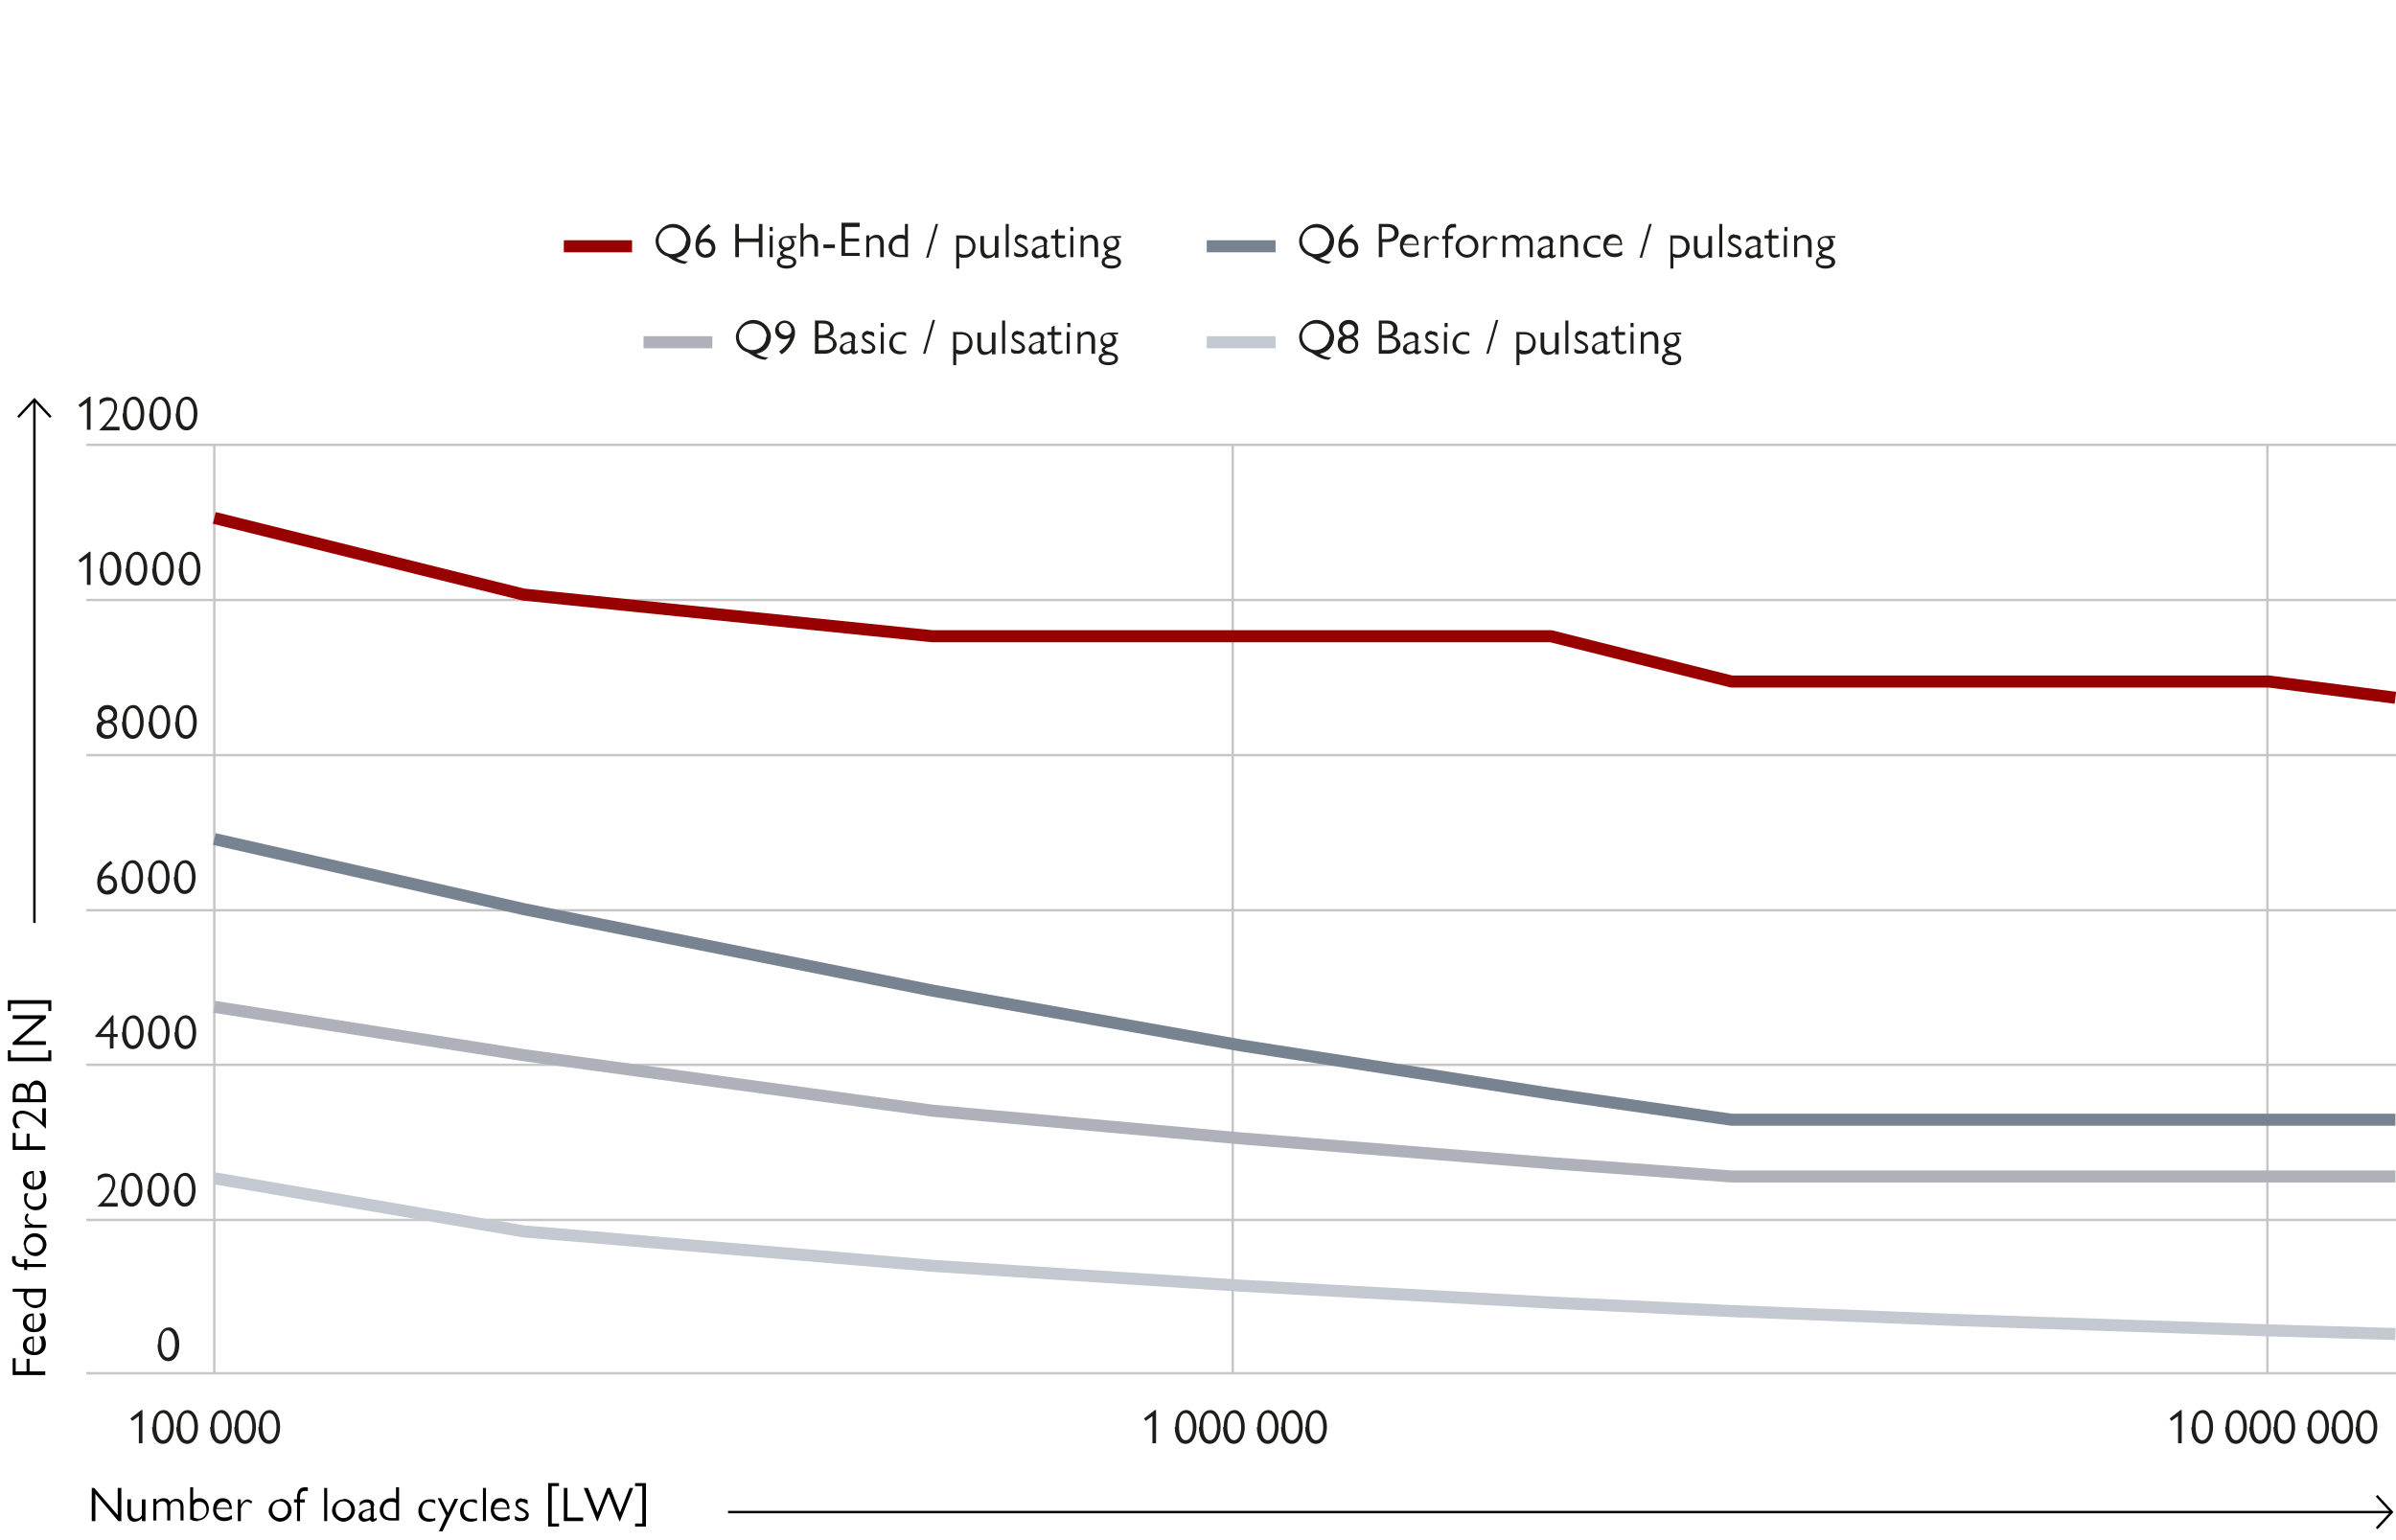 <?xml version="1.0" encoding="UTF-8"?>
<svg xmlns="http://www.w3.org/2000/svg" version="1.1" viewBox="0 0 396.9 255.1">
  <!-- Generator: Adobe Illustrator 29.6.0, SVG Export Plug-In . SVG Version: 2.1.1 Build 207)  -->
  <defs>
    <style>
      .st0, .st1, .st2, .st3, .st4, .st5, .st6, .st7 {
        stroke-width: 2px;
      }

      .st0, .st1, .st7 {
        fill: #900;
      }

      .st0, .st6 {
        stroke: #aeb1ba;
      }

      .st1, .st3 {
        stroke: #900;
      }

      .st8 {
        stroke: #c6c6c6;
      }

      .st8, .st2, .st3, .st4, .st9, .st5, .st10, .st6 {
        fill: none;
      }

      .st8, .st2, .st3, .st4, .st6 {
        stroke-linejoin: round;
      }

      .st8, .st9 {
        stroke-width: .4px;
      }

      .st2, .st5 {
        stroke: #c3c8d1;
      }

      .st4, .st7 {
        stroke: #788391;
      }

      .st11 {
        fill: #1d1d1b;
      }

      .st9, .st10 {
        stroke: #000;
      }

      .st10 {
        stroke-width: .4px;
      }
    </style>
  </defs>
  <g id="Linien">
    <path class="st8" d="M14.3,202.1h382.6M14.3,176.4h382.6M14.3,150.8h382.6M14.3,125.1h382.6M14.3,99.4h382.6M14.3,73.7h382.6"/>
    <line class="st8" x1="14.3" y1="227.5" x2="396.9" y2="227.5"/>
    <path class="st8" d="M204.2,73.7v153.9M375.6,73.7v153.9"/>
    <line class="st8" x1="35.5" y1="227.6" x2="35.5" y2="73.7"/>
  </g>
  <g id="Layout">
    <polyline class="st4" points="35.5 139 86.7 150.6 154.4 164.1 205.6 173.2 256.9 181.2 286.8 185.5 324.5 185.5 375.8 185.5 396.8 185.5"/>
    <polyline class="st6" points="35.5 166.8 86.7 174.8 154.4 184 205.6 188.6 256.9 192.7 286.8 194.9 324.5 194.9 375.8 194.9 396.8 194.9"/>
    <polyline class="st2" points="35.5 195.2 86.7 204 154.4 209.7 205.6 213 256.9 215.8 286.8 217.2 324.5 218.7 375.8 220.4 396.8 221"/>
    <path class="st11" d="M26.2,222.7c0-1.8.8-2.8,1.8-2.8s1.7,1.2,1.7,2.8-.7,2.8-1.8,2.8-1.8-1.1-1.8-2.8ZM29,222.7c0-1.4-.5-2.3-1.2-2.3s-1.1.8-1.1,2.2.4,2.3,1.1,2.3,1.2-.8,1.2-2.2Z"/>
    <g>
      <path class="st11" d="M19.1,196c0,1.2-1,2.3-1.9,3.3h2.3v.6h-3.4l.2-.2c.7-.7,2.3-2.3,2.3-3.6s-.6-1.1-1.1-1.1-.9.2-1.3.7v-.8c.4-.3.8-.5,1.3-.5,1,0,1.6.7,1.6,1.6Z"/>
      <path class="st11" d="M20.1,197.1c0-1.8.8-2.8,1.8-2.8s1.7,1.2,1.7,2.8-.7,2.8-1.8,2.8-1.8-1.1-1.8-2.8ZM23,197.1c0-1.4-.5-2.3-1.2-2.3s-1.1.8-1.1,2.2.4,2.3,1.1,2.3,1.2-.8,1.2-2.2Z"/>
      <path class="st11" d="M24.5,197.1c0-1.8.8-2.8,1.8-2.8s1.7,1.2,1.7,2.8-.7,2.8-1.8,2.8-1.8-1.1-1.8-2.8ZM27.4,197.1c0-1.4-.5-2.3-1.2-2.3s-1.1.8-1.1,2.2.4,2.3,1.1,2.3,1.2-.8,1.2-2.2Z"/>
      <path class="st11" d="M28.9,197.1c0-1.8.8-2.8,1.8-2.8s1.7,1.2,1.7,2.8-.7,2.8-1.8,2.8-1.8-1.1-1.8-2.8ZM31.8,197.1c0-1.4-.5-2.3-1.2-2.3s-1.1.8-1.1,2.2.4,2.3,1.1,2.3,1.2-.8,1.2-2.2Z"/>
    </g>
    <g>
      <path class="st11" d="M15.9,171.5l2.7-3.3h.2v3.1h.7v.5h-.7v1.9h-.6v-1.9h-2.4v-.3ZM18.3,171.3v-2l-1.6,2h1.6Z"/>
      <path class="st11" d="M20.3,171c0-1.8.8-2.8,1.8-2.8s1.7,1.2,1.7,2.8-.7,2.8-1.8,2.8-1.8-1.1-1.8-2.8ZM23.2,171c0-1.4-.5-2.3-1.2-2.3s-1.1.8-1.1,2.2.4,2.3,1.1,2.3,1.2-.8,1.2-2.2Z"/>
      <path class="st11" d="M24.6,171c0-1.8.8-2.8,1.8-2.8s1.7,1.2,1.7,2.8-.7,2.8-1.8,2.8-1.8-1.1-1.8-2.8ZM27.5,171c0-1.4-.5-2.3-1.2-2.3s-1.1.8-1.1,2.2.4,2.3,1.1,2.3,1.2-.8,1.2-2.2Z"/>
      <path class="st11" d="M29,171c0-1.8.8-2.8,1.8-2.8s1.7,1.2,1.7,2.8-.7,2.8-1.8,2.8-1.8-1.1-1.8-2.8ZM31.9,171c0-1.4-.5-2.3-1.2-2.3s-1.1.8-1.1,2.2.4,2.3,1.1,2.3,1.2-.8,1.2-2.2Z"/>
    </g>
    <g>
      <path class="st11" d="M18.7,143c-.9.6-1.6,1.4-1.8,2.3.3-.2.7-.3,1-.3.9,0,1.5.6,1.5,1.6s-.7,1.6-1.6,1.6-1.7-.6-1.7-2,.6-2.5,2.2-3.6l.4.5ZM17.8,147.5c.6,0,1-.4,1-1s-.4-1-1.1-1-1,.1-1,.8.6,1.3,1.1,1.3Z"/>
      <path class="st11" d="M20.2,145.3c0-1.8.8-2.8,1.8-2.8s1.7,1.2,1.7,2.8-.7,2.8-1.8,2.8-1.8-1.1-1.8-2.8ZM23.1,145.3c0-1.4-.5-2.3-1.2-2.3s-1.1.8-1.1,2.2.4,2.3,1.1,2.3,1.2-.8,1.2-2.2Z"/>
      <path class="st11" d="M24.6,145.3c0-1.8.8-2.8,1.8-2.8s1.7,1.2,1.7,2.8-.7,2.8-1.8,2.8-1.8-1.1-1.8-2.8ZM27.5,145.3c0-1.4-.5-2.3-1.2-2.3s-1.1.8-1.1,2.2.4,2.3,1.1,2.3,1.2-.8,1.2-2.2Z"/>
      <path class="st11" d="M28.9,145.3c0-1.8.8-2.8,1.8-2.8s1.7,1.2,1.7,2.8-.7,2.8-1.8,2.8-1.8-1.1-1.8-2.8ZM31.8,145.3c0-1.4-.5-2.3-1.2-2.3s-1.1.8-1.1,2.2.4,2.3,1.1,2.3,1.2-.8,1.2-2.2Z"/>
    </g>
    <g>
      <path class="st11" d="M16.2,118.3c0-.9.7-1.5,1.6-1.5s1.6.6,1.6,1.5-.2,1-.8,1.2c.5.3.8.7.8,1.3,0,.9-.7,1.6-1.7,1.6s-1.7-.7-1.7-1.6.3-1.1.9-1.3c-.6-.4-.7-.8-.7-1.2ZM17.8,121.8c.6,0,1.1-.4,1.1-1s-.4-1-1.1-1-1,.4-1,1,.4,1,1.1,1ZM17.8,119.3c.5,0,1-.4,1-.9s-.4-.9-1-.9-1,.4-1,.9.5,1,1,1Z"/>
      <path class="st11" d="M20.3,119.6c0-1.8.8-2.8,1.8-2.8s1.7,1.2,1.7,2.8-.7,2.8-1.8,2.8-1.8-1.1-1.8-2.8ZM23.2,119.6c0-1.4-.5-2.3-1.2-2.3s-1.1.8-1.1,2.2.4,2.3,1.1,2.3,1.2-.8,1.2-2.2Z"/>
      <path class="st11" d="M24.7,119.6c0-1.8.8-2.8,1.8-2.8s1.7,1.2,1.7,2.8-.7,2.8-1.8,2.8-1.8-1.1-1.8-2.8ZM27.6,119.6c0-1.4-.5-2.3-1.2-2.3s-1.1.8-1.1,2.2.4,2.3,1.1,2.3,1.2-.8,1.2-2.2Z"/>
      <path class="st11" d="M29.1,119.6c0-1.8.8-2.8,1.8-2.8s1.7,1.2,1.7,2.8-.7,2.8-1.8,2.8-1.8-1.1-1.8-2.8ZM32,119.6c0-1.4-.5-2.3-1.2-2.3s-1.1.8-1.1,2.2.4,2.3,1.1,2.3,1.2-.8,1.2-2.2Z"/>
    </g>
    <g>
      <path class="st11" d="M15,91.4v5.5h-.6v-4.5l-1.1.8-.3-.4,1.8-1.4h.2Z"/>
      <path class="st11" d="M16.6,94.2c0-1.8.8-2.8,1.8-2.8s1.7,1.2,1.7,2.8-.7,2.8-1.8,2.8-1.8-1.1-1.8-2.8ZM19.4,94.2c0-1.4-.5-2.3-1.2-2.3s-1.1.8-1.1,2.2.4,2.3,1.1,2.3,1.2-.8,1.2-2.2Z"/>
      <path class="st11" d="M20.9,94.2c0-1.8.8-2.8,1.8-2.8s1.7,1.2,1.7,2.8-.7,2.8-1.8,2.8-1.8-1.1-1.8-2.8ZM23.8,94.2c0-1.4-.5-2.3-1.2-2.3s-1.1.8-1.1,2.2.4,2.3,1.1,2.3,1.2-.8,1.2-2.2Z"/>
      <path class="st11" d="M25.3,94.2c0-1.8.8-2.8,1.8-2.8s1.7,1.2,1.7,2.8-.7,2.8-1.8,2.8-1.8-1.1-1.8-2.8ZM28.2,94.2c0-1.4-.5-2.3-1.2-2.3s-1.1.8-1.1,2.2.4,2.3,1.1,2.3,1.2-.8,1.2-2.2Z"/>
      <path class="st11" d="M29.7,94.2c0-1.8.8-2.8,1.8-2.8s1.7,1.2,1.7,2.8-.7,2.8-1.8,2.8-1.8-1.1-1.8-2.8ZM32.6,94.2c0-1.4-.5-2.3-1.2-2.3s-1.1.8-1.1,2.2.4,2.3,1.1,2.3,1.2-.8,1.2-2.2Z"/>
    </g>
    <g>
      <path class="st11" d="M15,65.7v5.5h-.6v-4.5l-1.1.8-.3-.4,1.8-1.4h.2Z"/>
      <path class="st11" d="M19.4,67.4c0,1.2-1,2.3-1.9,3.3h2.3v.6h-3.4l.2-.2c.7-.7,2.3-2.3,2.3-3.6s-.6-1.1-1.1-1.1-.9.2-1.3.7v-.8c.4-.3.8-.5,1.3-.5,1,0,1.6.7,1.6,1.6Z"/>
      <path class="st11" d="M20.4,68.5c0-1.8.8-2.8,1.8-2.8s1.7,1.2,1.7,2.8-.7,2.8-1.8,2.8-1.8-1.1-1.8-2.8ZM23.3,68.5c0-1.4-.5-2.3-1.2-2.3s-1.1.8-1.1,2.2.4,2.3,1.1,2.3,1.2-.8,1.2-2.2Z"/>
      <path class="st11" d="M24.8,68.5c0-1.8.8-2.8,1.8-2.8s1.7,1.2,1.7,2.8-.7,2.8-1.8,2.8-1.8-1.1-1.8-2.8ZM27.7,68.5c0-1.4-.5-2.3-1.2-2.3s-1.1.8-1.1,2.2.4,2.3,1.1,2.3,1.2-.8,1.2-2.2Z"/>
      <path class="st11" d="M29.2,68.5c0-1.8.8-2.8,1.8-2.8s1.7,1.2,1.7,2.8-.7,2.8-1.8,2.8-1.8-1.1-1.8-2.8ZM32.1,68.5c0-1.4-.5-2.3-1.2-2.3s-1.1.8-1.1,2.2.4,2.3,1.1,2.3,1.2-.8,1.2-2.2Z"/>
    </g>
    <g>
      <path class="st11" d="M23.6,233.6v5.5h-.6v-4.5l-1.1.8-.3-.4,1.8-1.4h.2Z"/>
      <path class="st11" d="M25.3,236.4c0-1.8.8-2.8,1.8-2.8s1.7,1.2,1.7,2.8-.7,2.8-1.8,2.8-1.8-1.1-1.8-2.8ZM28.2,236.4c0-1.4-.5-2.3-1.2-2.3s-1.1.8-1.1,2.2.4,2.3,1.1,2.3,1.2-.8,1.2-2.2Z"/>
      <path class="st11" d="M29.3,236.4c0-1.8.8-2.8,1.8-2.8s1.7,1.2,1.7,2.8-.7,2.8-1.8,2.8-1.8-1.1-1.8-2.8ZM32.2,236.4c0-1.4-.5-2.3-1.2-2.3s-1.1.8-1.1,2.2.4,2.3,1.1,2.3,1.2-.8,1.2-2.2Z"/>
      <path class="st11" d="M34.9,236.4c0-1.8.8-2.8,1.8-2.8s1.7,1.2,1.7,2.8-.7,2.8-1.8,2.8-1.8-1.1-1.8-2.8ZM37.8,236.4c0-1.4-.5-2.3-1.2-2.3s-1.1.8-1.1,2.2.4,2.3,1.1,2.3,1.2-.8,1.2-2.2Z"/>
      <path class="st11" d="M38.9,236.4c0-1.8.8-2.8,1.8-2.8s1.7,1.2,1.7,2.8-.7,2.8-1.8,2.8-1.8-1.1-1.8-2.8ZM41.8,236.4c0-1.4-.5-2.3-1.2-2.3s-1.1.8-1.1,2.2.4,2.3,1.1,2.3,1.2-.8,1.2-2.2Z"/>
      <path class="st11" d="M42.9,236.4c0-1.8.8-2.8,1.8-2.8s1.7,1.2,1.7,2.8-.7,2.8-1.8,2.8-1.8-1.1-1.8-2.8ZM45.8,236.4c0-1.4-.5-2.3-1.2-2.3s-1.1.8-1.1,2.2.4,2.3,1.1,2.3,1.2-.8,1.2-2.2Z"/>
    </g>
    <g>
      <path class="st11" d="M191.5,233.6v5.5h-.6v-4.5l-1.1.8-.3-.4,1.8-1.4h.2Z"/>
      <path class="st11" d="M194.7,236.4c0-1.8.8-2.8,1.8-2.8s1.7,1.2,1.7,2.8-.7,2.8-1.8,2.8-1.8-1.1-1.8-2.8ZM197.6,236.4c0-1.4-.5-2.3-1.2-2.3s-1.1.8-1.1,2.2.4,2.3,1.1,2.3,1.2-.8,1.2-2.2Z"/>
      <path class="st11" d="M198.7,236.4c0-1.8.8-2.8,1.8-2.8s1.7,1.2,1.7,2.8-.7,2.8-1.8,2.8-1.8-1.1-1.8-2.8ZM201.6,236.4c0-1.4-.5-2.3-1.2-2.3s-1.1.8-1.1,2.2.4,2.3,1.1,2.3,1.2-.8,1.2-2.2Z"/>
      <path class="st11" d="M202.7,236.4c0-1.8.8-2.8,1.8-2.8s1.7,1.2,1.7,2.8-.7,2.8-1.8,2.8-1.8-1.1-1.8-2.8ZM205.6,236.4c0-1.4-.5-2.3-1.2-2.3s-1.1.8-1.1,2.2.4,2.3,1.1,2.3,1.2-.8,1.2-2.2Z"/>
      <path class="st11" d="M208.3,236.4c0-1.8.8-2.8,1.8-2.8s1.7,1.2,1.7,2.8-.7,2.8-1.8,2.8-1.8-1.1-1.8-2.8ZM211.2,236.4c0-1.4-.5-2.3-1.2-2.3s-1.1.8-1.1,2.2.4,2.3,1.1,2.3,1.2-.8,1.2-2.2Z"/>
      <path class="st11" d="M212.3,236.4c0-1.8.8-2.8,1.8-2.8s1.7,1.2,1.7,2.8-.7,2.8-1.8,2.8-1.8-1.1-1.8-2.8ZM215.2,236.4c0-1.4-.5-2.3-1.2-2.3s-1.1.8-1.1,2.2.4,2.3,1.1,2.3,1.2-.8,1.2-2.2Z"/>
      <path class="st11" d="M216.3,236.4c0-1.8.8-2.8,1.8-2.8s1.7,1.2,1.7,2.8-.7,2.8-1.8,2.8-1.8-1.1-1.8-2.8ZM219.2,236.4c0-1.4-.5-2.3-1.2-2.3s-1.1.8-1.1,2.2.4,2.3,1.1,2.3,1.2-.8,1.2-2.2Z"/>
    </g>
    <g>
      <path class="st11" d="M361.4,233.6v5.5h-.6v-4.5l-1.1.8-.3-.4,1.8-1.4h.2Z"/>
      <path class="st11" d="M363.1,236.4c0-1.8.8-2.8,1.8-2.8s1.7,1.2,1.7,2.8-.7,2.8-1.8,2.8-1.8-1.1-1.8-2.8ZM366,236.4c0-1.4-.5-2.3-1.2-2.3s-1.1.8-1.1,2.2.4,2.3,1.1,2.3,1.2-.8,1.2-2.2Z"/>
      <path class="st11" d="M368.7,236.4c0-1.8.8-2.8,1.8-2.8s1.7,1.2,1.7,2.8-.7,2.8-1.8,2.8-1.8-1.1-1.8-2.8ZM371.6,236.4c0-1.4-.5-2.3-1.2-2.3s-1.1.8-1.1,2.2.4,2.3,1.1,2.3,1.2-.8,1.2-2.2Z"/>
      <path class="st11" d="M372.7,236.4c0-1.8.8-2.8,1.8-2.8s1.7,1.2,1.7,2.8-.7,2.8-1.8,2.8-1.8-1.1-1.8-2.8ZM375.6,236.4c0-1.4-.5-2.3-1.2-2.3s-1.1.8-1.1,2.2.4,2.3,1.1,2.3,1.2-.8,1.2-2.2Z"/>
      <path class="st11" d="M376.7,236.4c0-1.8.8-2.8,1.8-2.8s1.7,1.2,1.7,2.8-.7,2.8-1.8,2.8-1.8-1.1-1.8-2.8ZM379.6,236.4c0-1.4-.5-2.3-1.2-2.3s-1.1.8-1.1,2.2.4,2.3,1.1,2.3,1.2-.8,1.2-2.2Z"/>
      <path class="st11" d="M382.3,236.4c0-1.8.8-2.8,1.8-2.8s1.7,1.2,1.7,2.8-.7,2.8-1.8,2.8-1.8-1.1-1.8-2.8ZM385.2,236.4c0-1.4-.5-2.3-1.2-2.3s-1.1.8-1.1,2.2.4,2.3,1.1,2.3,1.2-.8,1.2-2.2Z"/>
      <path class="st11" d="M386.3,236.4c0-1.8.8-2.8,1.8-2.8s1.7,1.2,1.7,2.8-.7,2.8-1.8,2.8-1.8-1.1-1.8-2.8ZM389.2,236.4c0-1.4-.5-2.3-1.2-2.3s-1.1.8-1.1,2.2.4,2.3,1.1,2.3,1.2-.8,1.2-2.2Z"/>
      <path class="st11" d="M390.3,236.4c0-1.8.8-2.8,1.8-2.8s1.7,1.2,1.7,2.8-.7,2.8-1.8,2.8-1.8-1.1-1.8-2.8ZM393.2,236.4c0-1.4-.5-2.3-1.2-2.3s-1.1.8-1.1,2.2.4,2.3,1.1,2.3,1.2-.8,1.2-2.2Z"/>
    </g>
    <g>
      <path d="M2.1,225h.5v2.2h1.8v-2.1h.5v2.1h2.6v.6H2.1v-2.8Z"/>
      <path d="M7.2,221.3c.3.5.4.9.4,1.4,0,1-.7,1.8-1.9,1.8s-1.9-.6-1.9-1.6.7-1.5,1.8-1.5v2.6h0c.6,0,1.3-.4,1.3-1.3s-.2-.9-.4-1.3h.5ZM5.4,221.8c-.6,0-1,.4-1,1s.4,1,1,1.1v-2.1Z"/>
      <path d="M7.2,217.5c.3.5.4.9.4,1.4,0,1-.7,1.8-1.9,1.8s-1.9-.6-1.9-1.6.7-1.5,1.8-1.5v2.6h0c.6,0,1.3-.4,1.3-1.3s-.2-.9-.4-1.3h.5ZM5.4,218c-.6,0-1,.4-1,1s.4,1,1,1.1v-2.1Z"/>
      <path d="M7.6,214.9c0,1.3-.9,1.8-1.8,1.8s-1.9-.8-1.9-1.8,0-.6.2-.9h-2v-.5h5.5v1.4ZM4.6,214.1c-.2.3-.2.5-.2.9,0,.7.5,1.2,1.4,1.2s1.3-.5,1.3-1.4v-.7h-2.5Z"/>
      <path d="M2.1,208.1h.5c0,.1,0,.3,0,.5,0,.5.3.8,1,.8h.4v-.8h.5v.8h3.1v.5h-3.1v.5h-.5v-.5h-.4c-1,0-1.6-.5-1.6-1.2s0-.4,0-.5Z"/>
      <path d="M3.9,206.2c0-1.1.8-1.9,1.9-1.9s1.9,1,1.9,1.9-.9,1.9-1.8,1.9-1.9-.7-1.9-1.9ZM7.1,206.2c0-.8-.6-1.3-1.4-1.3s-1.4.6-1.4,1.3.5,1.3,1.4,1.3,1.4-.6,1.4-1.3Z"/>
      <path d="M4.3,200.9l.5.3c-.2.2-.3.5-.3.7,0,.4.4.8,1.1,1h2.1v.5h-3.6v-.5h.9c-.7-.4-.9-.8-.9-1.1s.2-.6.4-.8Z"/>
      <path d="M4.1,197.7h.6c-.2.4-.3.6-.3,1,0,.8.6,1.2,1.4,1.2s1.4-.4,1.4-1.3,0-.6-.2-.9h.5c.1.3.2.7.2,1,0,1.3-.9,1.8-1.8,1.8s-1.9-.7-1.9-1.8,0-.6.2-1Z"/>
      <path d="M7.2,193.9c.3.5.4.9.4,1.4,0,1-.7,1.8-1.9,1.8s-1.9-.6-1.9-1.6.7-1.5,1.8-1.5v2.6h0c.6,0,1.3-.4,1.3-1.3s-.2-.9-.4-1.3h.5ZM5.4,194.4c-.6,0-1,.4-1,1s.4,1,1,1.1v-2.1Z"/>
      <path d="M2.1,187.7h.5v2.2h1.8v-2.1h.5v2.1h2.6v.6H2.1v-2.8Z"/>
      <path d="M3.7,184c1.2,0,2.3,1,3.3,1.9v-2.3h.6v3.4l-.2-.2c-.7-.7-2.3-2.3-3.6-2.3s-1.1.6-1.1,1.1.2.9.7,1.3h-.8c-.3-.4-.5-.8-.5-1.3,0-1,.7-1.6,1.6-1.6Z"/>
      <path d="M2.1,181.2c0-1,.5-1.7,1.4-1.7s1,.3,1.2.9c.1-.8.7-1.4,1.4-1.4s1.5.9,1.5,1.9v1.7H2.1v-1.4ZM4.5,182v-.6c0-.9-.4-1.3-1-1.3s-.9.4-.9,1.2v.7h1.9ZM7,181.1c0-.9-.3-1.4-1-1.4s-1,.4-1,1.5v.9h2v-1Z"/>
      <path d="M1.3,174h.5v1.2h6.2v-1.2h.5v1.8H1.3v-1.8Z"/>
      <path d="M2.1,172.7l4.5-3.9H2.1v-.6h5.5v.5l-4.5,3.8h4.5v.6H2.1v-.5Z"/>
      <path d="M1.3,165.7h7.2v1.8h-.5v-1.2H1.8v1.2h-.5v-1.8Z"/>
    </g>
    <line class="st9" x1="5.7" y1="152.9" x2="5.7" y2="66.2"/>
    <polyline class="st9" points="3 69.1 5.7 66.2 8.4 69.1"/>
    <g>
      <path d="M15.6,246.5l3.9,4.5v-4.5h.6v5.5h-.5l-3.8-4.5v4.5h-.6v-5.5h.5Z"/>
      <path d="M21.7,248.3v2.2c0,.7.3,1.1.8,1.1s.8-.2,1-.6v-2.6h.6v3.6h-.6v-.5c-.3.4-.8.6-1.2.6-.7,0-1.2-.4-1.2-1.6v-2.1h.5Z"/>
      <path d="M28,249c.4-.5.8-.7,1.2-.7.8,0,1.2.5,1.2,1.4v2.2h-.5v-2.2c0-.7-.3-1-.8-1s-.7.2-.9.6v2.6h-.5v-2.2c0-.7-.3-1-.8-1s-.7.2-1,.6v2.6h-.5v-3.6h.5v.5c.4-.4.7-.6,1.2-.6s.9.2,1.1.7Z"/>
      <path d="M32.9,252c-.5,0-.9,0-1.4-.3v-5.3h.5v2.2c.3-.3.7-.4,1.1-.4.9,0,1.5.8,1.5,1.8s-.8,1.9-1.8,1.9ZM32.1,251.4c.3.1.5.2.8.2.7,0,1.3-.6,1.3-1.4s-.4-1.4-1.1-1.4-.7.1-1,.5v2.2Z"/>
      <path d="M38.5,251.6c-.5.3-.9.4-1.4.4-1,0-1.8-.7-1.8-1.9s.6-1.9,1.6-1.9,1.5.7,1.5,1.8h-2.6c0,.7.4,1.4,1.3,1.4s.9-.2,1.3-.4v.5ZM38,249.8c0-.6-.4-1-1-1s-1,.4-1.1,1h2.1Z"/>
      <path d="M41.9,248.6l-.3.5c-.2-.2-.5-.3-.7-.3-.4,0-.8.4-1,1.1v2.1h-.5v-3.6h.5v.9c.4-.7.8-.9,1.1-.9s.6.2.8.4Z"/>
      <path d="M46.4,248.3c1.1,0,1.9.8,1.9,1.9s-1,1.9-1.9,1.9-1.9-.9-1.9-1.8.7-1.9,1.9-1.9ZM46.4,251.5c.8,0,1.3-.6,1.3-1.4s-.6-1.4-1.3-1.4-1.3.5-1.3,1.4.6,1.4,1.3,1.4Z"/>
      <path d="M51,246.5v.5c-.1,0-.3,0-.5,0-.5,0-.8.3-.8,1v.4h.8v.5h-.8v3.1h-.5v-3.1h-.5v-.5h.5v-.4c0-1,.5-1.6,1.2-1.6s.4,0,.5,0Z"/>
      <path d="M54.2,246.5v5.5h-.5v-5.5h.5Z"/>
      <path d="M56.9,248.3c1.1,0,1.9.8,1.9,1.9s-1,1.9-1.9,1.9-1.9-.9-1.9-1.8.7-1.9,1.9-1.9ZM56.9,251.5c.8,0,1.3-.6,1.3-1.4s-.6-1.4-1.3-1.4-1.3.5-1.3,1.4.6,1.4,1.3,1.4Z"/>
      <path d="M61.9,249.4v2c0,.1,0,.2.1.2s.2,0,.4-.2v.4c-.3.2-.5.3-.7.3s-.4-.2-.4-.3h0c-.4.2-.7.3-1,.3-.5,0-.9-.4-.9-.9,0-.7.6-1,2-1.3v-.3c0-.5-.2-.7-.7-.7s-.8.2-1.1.6v-.6c.3-.3.7-.5,1.2-.5.8,0,1.2.4,1.2,1.1ZM60.6,251.6c.3,0,.5,0,.8-.4v-1.1c-.9.2-1.4.5-1.4.9s.2.6.6.6Z"/>
      <path d="M64.7,251.9c-1.3,0-1.8-.9-1.8-1.8s.8-1.9,1.8-1.9.6,0,.9.2v-2h.5v5.5h-1.4ZM65.6,249c-.3-.2-.5-.2-.9-.2-.7,0-1.2.5-1.2,1.4s.5,1.3,1.4,1.3h.7v-2.5Z"/>
      <path d="M72.1,248.5v.6c-.4-.2-.6-.3-1-.3-.8,0-1.2.6-1.2,1.4s.4,1.4,1.3,1.4.6,0,.9-.2v.5c-.3.1-.7.2-1,.2-1.3,0-1.8-.9-1.8-1.8s.7-1.9,1.8-1.9.6,0,1,.2Z"/>
      <path d="M73.1,248.3l1.1,2.3,1.1-2.3h.6l-2.6,5.4h-.6l1.2-2.6-1.4-2.9h.6Z"/>
      <path d="M79,248.5v.6c-.4-.2-.6-.3-1-.3-.8,0-1.2.6-1.2,1.4s.4,1.4,1.3,1.4.6,0,.9-.2v.5c-.3.1-.7.2-1,.2-1.3,0-1.8-.9-1.8-1.8s.7-1.9,1.8-1.9.6,0,1,.2Z"/>
      <path d="M80.5,246.5v5.5h-.5v-5.5h.5Z"/>
      <path d="M84.5,251.6c-.5.3-.9.4-1.4.4-1,0-1.8-.7-1.8-1.9s.6-1.9,1.6-1.9,1.5.7,1.5,1.8h-2.6c0,.7.4,1.4,1.3,1.4s.9-.2,1.3-.4v.5ZM84,249.8c0-.6-.4-1-1-1s-1,.4-1.1,1h2.1Z"/>
      <path d="M86.4,248.3c.3,0,.7,0,1,.3v.6c-.4-.2-.7-.4-1-.4s-.6.2-.6.4.1.4.8.7c.5.3,1,.6,1,1.1s-.4,1-1.2,1-.7,0-1.1-.3v-.6c.3.3.8.4,1.1.4s.7-.2.7-.5-.1-.4-.9-.8c-.5-.3-.8-.6-.8-1.1s.4-.9,1.1-.9Z"/>
      <path d="M92.6,245.7v.5h-1.2v6.2h1.2v.5h-1.8v-7.2h1.8Z"/>
      <path d="M94,246.5v4.9h2.6v.6h-3.2v-5.5h.6Z"/>
      <path d="M96.8,246.5h.6l1.6,4.1h0l1.6-4.1h.5l1.6,4.1h0l1.6-4.1h.6l-2.2,5.5h-.1l-1.8-4.6-1.8,4.6h-.1l-2.2-5.5Z"/>
      <path d="M107,245.7v7.2h-1.8v-.5h1.2v-6.2h-1.2v-.5h1.8Z"/>
    </g>
    <line class="st10" x1="120.6" y1="250.5" x2="396.2" y2="250.5"/>
    <polyline class="st9" points="393.7 247.8 396.2 250.5 393.7 253.2"/>
    <g>
      <g>
        <path class="st11" d="M114.2,43.1l-.7.6c-.9,0-1.9-.5-2.9-1.2-1.3-.4-2-1.4-2-2.6s1.3-2.8,2.9-2.8,2.9,1.4,2.9,2.8-1,2.6-2.4,2.8c.6.4,1.3.6,1.7.6s.3,0,.5-.2h0ZM113.7,39.9c0-1.1-.8-2.2-2.3-2.2s-2.3,1.1-2.3,2.2,1,2.2,2.2,2.2,2.3-.9,2.3-2.2Z"/>
        <path class="st11" d="M117.8,37.5c-.9.6-1.6,1.4-1.8,2.3.3-.2.7-.3,1-.3.9,0,1.5.6,1.5,1.6s-.7,1.6-1.6,1.6-1.7-.6-1.7-2,.6-2.5,2.2-3.6l.4.5ZM116.9,42.1c.6,0,1-.4,1-1s-.4-1-1.1-1-1,.1-1,.8.6,1.3,1.1,1.3Z"/>
        <path class="st11" d="M122.4,37.1v2.4h3.3v-2.4h.6v5.5h-.6v-2.5h-3.3v2.5h-.6v-5.5h.6Z"/>
        <path class="st11" d="M128,37.6v.7h-.5v-.7h.5ZM127.5,39h.5v3.6h-.5v-3.6Z"/>
        <path class="st11" d="M131.9,39.4h-.8c.3.2.5.5.5.9,0,.6-.4,1.1-1.1,1.2-.4,0-.8.2-.8.4s.4.4,1.1.5c.9.2,1.1.6,1.1,1,0,.7-.7,1.1-1.6,1.1s-1.6-.4-1.6-1,.2-.8.9-1c-.3-.1-.4-.3-.4-.5,0-.3.2-.5.6-.6-.6-.2-.8-.6-.8-1.1,0-.7.6-1.2,1.5-1.2h1.4v.4ZM130.3,44c.7,0,1.1-.2,1.1-.6s-.5-.6-1.2-.6-1,.2-1,.6.4.6,1.1.6ZM130.3,41c.5,0,.8-.3.8-.8s-.3-.8-.8-.8-.8.3-.8.8.4.8.8.8Z"/>
        <path class="st11" d="M135.5,40.3v2.2h-.6v-2.2c0-.6-.3-1-.8-1s-.7.2-1,.6v2.6h-.5v-5.5h.5v2.4c.3-.4.7-.6,1.2-.6.8,0,1.2.6,1.2,1.4Z"/>
        <path class="st11" d="M138.3,40.5v.6h-1.9v-.6h1.9Z"/>
        <path class="st11" d="M142.4,37.1v.5h-2.4v1.9h2.3v.5h-2.3v1.9h2.4v.5h-3v-5.5h3Z"/>
        <path class="st11" d="M146.4,40.4v2.2h-.6v-2.2c0-.8-.3-1-.8-1s-.8.2-1,.6v2.6h-.5v-3.6h.5v.5c.3-.4.8-.6,1.2-.6.8,0,1.2.6,1.2,1.5Z"/>
        <path class="st11" d="M149,42.6c-1.3,0-1.8-.9-1.8-1.8s.8-1.9,1.8-1.9.6,0,.9.2v-2h.5v5.5h-1.4ZM149.9,39.7c-.3-.2-.5-.2-.9-.2-.7,0-1.2.5-1.2,1.4s.5,1.3,1.4,1.3h.7v-2.5Z"/>
        <path class="st11" d="M155.4,37.1l-1.6,5.6h-.4l1.6-5.6h.4Z"/>
        <path class="st11" d="M158.3,39h1.4c1.1,0,1.9.7,1.9,1.8s-.7,1.9-1.8,1.9-.5,0-.9-.2v2h-.5v-5.4ZM158.9,42c.3.1.5.2.9.2.8,0,1.3-.6,1.3-1.4s-.5-1.3-1.4-1.3h-.8v2.5Z"/>
        <path class="st11" d="M163,39v2.2c0,.7.3,1.1.8,1.1s.8-.2,1-.6v-2.6h.6v3.6h-.6v-.5c-.3.4-.8.6-1.2.6-.7,0-1.2-.4-1.2-1.6v-2.1h.5Z"/>
        <path class="st11" d="M167.1,37.1v5.5h-.5v-5.5h.5Z"/>
        <path class="st11" d="M169.1,38.9c.3,0,.7,0,1,.3v.6c-.4-.2-.7-.4-1-.4s-.6.2-.6.4.1.4.8.7c.5.3,1,.6,1,1.1s-.4,1-1.2,1-.7,0-1.1-.3v-.6c.3.3.8.4,1.1.4s.7-.2.7-.5-.1-.4-.9-.8c-.5-.3-.8-.6-.8-1.1s.4-.9,1.1-.9Z"/>
        <path class="st11" d="M173.4,40.1v2c0,.1,0,.2.1.2s.2,0,.4-.2v.4c-.3.2-.5.3-.7.3s-.4-.2-.4-.3h0c-.4.2-.7.3-1,.3-.5,0-.9-.4-.9-.9,0-.7.6-1,2-1.3v-.3c0-.5-.2-.7-.7-.7s-.8.2-1.1.6v-.6c.3-.3.7-.5,1.2-.5.8,0,1.2.4,1.2,1.1ZM172.1,42.3c.3,0,.5,0,.8-.4v-1.1c-.9.2-1.4.5-1.4.9s.2.6.6.6Z"/>
        <path class="st11" d="M174.1,39h.7v-.8l.5-.3v1.1h1.1v.5h-1.1v1.9c0,.4,0,.8.5.8s.5,0,.8-.2v.5c-.2.1-.6.2-.8.2-.7,0-1-.4-1-1.3v-1.9h-.7v-.5Z"/>
        <path class="st11" d="M177.8,37.6v.7h-.5v-.7h.5ZM177.3,39h.5v3.6h-.5v-3.6Z"/>
        <path class="st11" d="M181.9,40.4v2.2h-.6v-2.2c0-.8-.3-1-.8-1s-.8.2-1,.6v2.6h-.5v-3.6h.5v.5c.3-.4.8-.6,1.2-.6.8,0,1.2.6,1.2,1.5Z"/>
        <path class="st11" d="M185.7,39.4h-.8c.3.2.5.5.5.9,0,.6-.4,1.1-1.1,1.2-.4,0-.8.2-.8.4s.4.4,1.1.5c.9.2,1.1.6,1.1,1,0,.7-.7,1.1-1.6,1.1s-1.6-.4-1.6-1,.2-.8.9-1c-.3-.1-.4-.3-.4-.5,0-.3.2-.5.6-.6-.6-.2-.8-.6-.8-1.1,0-.7.6-1.2,1.5-1.2h1.4v.4ZM184.1,44c.7,0,1.1-.2,1.1-.6s-.5-.6-1.2-.6-1,.2-1,.6.4.6,1.1.6ZM184.1,41c.5,0,.8-.3.8-.8s-.3-.8-.8-.8-.8.3-.8.8.4.8.8.8Z"/>
      </g>
      <line class="st1" x1="104.7" y1="40.8" x2="93.4" y2="40.8"/>
      <g>
        <path class="st11" d="M220.8,43.1l-.7.6c-.9,0-1.9-.5-2.9-1.2-1.3-.4-2-1.4-2-2.6s1.3-2.8,2.9-2.8,2.9,1.4,2.9,2.8-1,2.6-2.4,2.8c.6.4,1.3.6,1.7.6s.3,0,.5-.2h0ZM220.3,39.9c0-1.1-.8-2.2-2.3-2.2s-2.3,1.1-2.3,2.2,1,2.2,2.2,2.2,2.3-.9,2.3-2.2Z"/>
        <path class="st11" d="M224.3,37.5c-.9.6-1.6,1.4-1.8,2.3.3-.2.7-.3,1-.3.9,0,1.5.6,1.5,1.6s-.7,1.6-1.6,1.6-1.7-.6-1.7-2,.6-2.5,2.2-3.6l.4.5ZM223.4,42.1c.6,0,1-.4,1-1s-.4-1-1.1-1-1,.1-1,.8.6,1.3,1.1,1.3Z"/>
        <path class="st11" d="M229.9,37.1c1.1,0,1.8.6,1.8,1.5s-.7,1.5-1.9,1.5h-.8v2.5h-.6v-5.5h1.6ZM228.9,39.6h.8c.9,0,1.3-.4,1.3-1s-.4-1-1.3-1h-.8v1.9Z"/>
        <path class="st11" d="M235.1,42.2c-.5.3-.9.4-1.4.4-1,0-1.8-.7-1.8-1.9s.6-1.9,1.6-1.9,1.5.7,1.5,1.8h-2.6c0,.7.4,1.4,1.3,1.4s.9-.2,1.3-.4v.5ZM234.7,40.4c0-.6-.4-1-1-1s-1,.4-1.1,1h2.1Z"/>
        <path class="st11" d="M238.5,39.3l-.3.5c-.2-.2-.5-.3-.7-.3-.4,0-.8.4-1,1.1v2.1h-.5v-3.6h.5v.9c.4-.7.8-.9,1.1-.9s.6.2.8.4Z"/>
        <path class="st11" d="M241.2,37.2v.5c-.1,0-.3,0-.5,0-.5,0-.8.3-.8,1v.4h.8v.5h-.8v3.1h-.5v-3.1h-.5v-.5h.5v-.4c0-1,.5-1.6,1.2-1.6s.4,0,.5,0Z"/>
        <path class="st11" d="M243,38.9c1.1,0,1.9.8,1.9,1.9s-1,1.9-1.9,1.9-1.9-.9-1.9-1.8.7-1.9,1.9-1.9ZM243,42.2c.8,0,1.3-.6,1.3-1.4s-.6-1.4-1.3-1.4-1.3.5-1.3,1.4.6,1.4,1.3,1.4Z"/>
        <path class="st11" d="M248.2,39.3l-.3.5c-.2-.2-.5-.3-.7-.3-.4,0-.8.4-1,1.1v2.1h-.5v-3.6h.5v.9c.4-.7.8-.9,1.1-.9s.6.2.8.4Z"/>
        <path class="st11" d="M251.5,39.7c.4-.5.8-.7,1.2-.7.8,0,1.2.5,1.2,1.4v2.2h-.5v-2.2c0-.7-.3-1-.8-1s-.7.2-.9.6v2.6h-.5v-2.2c0-.7-.3-1-.8-1s-.7.2-1,.6v2.6h-.5v-3.6h.5v.5c.4-.4.7-.6,1.2-.6s.9.2,1.1.7Z"/>
        <path class="st11" d="M257.2,40.1v2c0,.1,0,.2.1.2s.2,0,.4-.2v.4c-.3.2-.5.3-.7.3s-.4-.2-.4-.3h0c-.4.2-.7.3-1,.3-.5,0-.9-.4-.9-.9,0-.7.6-1,2-1.3v-.3c0-.5-.2-.7-.7-.7s-.8.2-1.1.6v-.6c.3-.3.7-.5,1.2-.5.8,0,1.2.4,1.2,1.1ZM255.9,42.3c.3,0,.5,0,.8-.4v-1.1c-.9.2-1.4.5-1.4.9s.2.6.6.6Z"/>
        <path class="st11" d="M261.4,40.4v2.2h-.6v-2.2c0-.8-.3-1-.8-1s-.8.2-1,.6v2.6h-.5v-3.6h.5v.5c.3-.4.8-.6,1.2-.6.8,0,1.2.6,1.2,1.5Z"/>
        <path class="st11" d="M265.1,39.1v.6c-.4-.2-.6-.3-1-.3-.8,0-1.2.6-1.2,1.4s.4,1.4,1.3,1.4.6,0,.9-.2v.5c-.3.1-.7.2-1,.2-1.3,0-1.8-.9-1.8-1.8s.7-1.9,1.8-1.9.6,0,1,.2Z"/>
        <path class="st11" d="M268.8,42.2c-.5.3-.9.4-1.4.4-1,0-1.8-.7-1.8-1.9s.6-1.9,1.6-1.9,1.5.7,1.5,1.8h-2.6c0,.7.4,1.4,1.3,1.4s.9-.2,1.3-.4v.5ZM268.4,40.4c0-.6-.4-1-1-1s-1,.4-1.1,1h2.1Z"/>
        <path class="st11" d="M273.6,37.1l-1.6,5.6h-.4l1.6-5.6h.4Z"/>
        <path class="st11" d="M276.6,39h1.4c1.1,0,1.9.7,1.9,1.8s-.7,1.9-1.8,1.9-.5,0-.9-.2v2h-.5v-5.4ZM277.1,42c.3.1.5.2.9.2.8,0,1.3-.6,1.3-1.4s-.5-1.3-1.4-1.3h-.8v2.5Z"/>
        <path class="st11" d="M281.2,39v2.2c0,.7.3,1.1.8,1.1s.8-.2,1-.6v-2.6h.6v3.6h-.6v-.5c-.3.4-.8.6-1.2.6-.7,0-1.2-.4-1.2-1.6v-2.1h.5Z"/>
        <path class="st11" d="M285.3,37.1v5.5h-.5v-5.5h.5Z"/>
        <path class="st11" d="M287.3,38.9c.3,0,.7,0,1,.3v.6c-.4-.2-.7-.4-1-.4s-.6.2-.6.4.1.4.8.7c.5.3,1,.6,1,1.1s-.4,1-1.2,1-.7,0-1.1-.3v-.6c.3.3.8.4,1.1.4s.7-.2.7-.5-.1-.4-.9-.8c-.5-.3-.8-.6-.8-1.1s.4-.9,1.1-.9Z"/>
        <path class="st11" d="M291.6,40.1v2c0,.1,0,.2.1.2s.2,0,.4-.2v.4c-.3.2-.5.3-.7.3s-.4-.2-.4-.3h0c-.4.2-.7.3-1,.3-.5,0-.9-.4-.9-.9,0-.7.6-1,2-1.3v-.3c0-.5-.2-.7-.7-.7s-.8.2-1.1.6v-.6c.3-.3.7-.5,1.2-.5.8,0,1.2.4,1.2,1.1ZM290.3,42.3c.3,0,.5,0,.8-.4v-1.1c-.9.2-1.4.5-1.4.9s.2.6.6.6Z"/>
        <path class="st11" d="M292.3,39h.7v-.8l.5-.3v1.1h1.1v.5h-1.1v1.9c0,.4,0,.8.5.8s.5,0,.8-.2v.5c-.2.1-.6.2-.8.2-.7,0-1-.4-1-1.3v-1.9h-.7v-.5Z"/>
        <path class="st11" d="M296.1,37.6v.7h-.5v-.7h.5ZM295.5,39h.5v3.6h-.5v-3.6Z"/>
        <path class="st11" d="M300.1,40.4v2.2h-.6v-2.2c0-.8-.3-1-.8-1s-.8.2-1,.6v2.6h-.5v-3.6h.5v.5c.3-.4.8-.6,1.2-.6.8,0,1.2.6,1.2,1.5Z"/>
        <path class="st11" d="M304,39.4h-.8c.3.2.5.5.5.9,0,.6-.4,1.1-1.1,1.2-.4,0-.8.2-.8.4s.4.4,1.1.5c.9.2,1.1.6,1.1,1,0,.7-.7,1.1-1.6,1.1s-1.6-.4-1.6-1,.2-.8.9-1c-.3-.1-.4-.3-.4-.5,0-.3.2-.5.6-.6-.6-.2-.8-.6-.8-1.1,0-.7.6-1.2,1.5-1.2h1.4v.4ZM302.3,44c.7,0,1.1-.2,1.1-.6s-.5-.6-1.2-.6-1,.2-1,.6.4.6,1.1.6ZM302.3,41c.5,0,.8-.3.8-.8s-.3-.8-.8-.8-.8.3-.8.8.4.8.8.8Z"/>
      </g>
      <line class="st7" x1="211.3" y1="40.8" x2="199.9" y2="40.8"/>
      <g>
        <path class="st11" d="M127.5,59l-.7.6c-.9,0-1.9-.5-2.9-1.2-1.3-.4-2-1.4-2-2.6s1.3-2.8,2.9-2.8,2.9,1.4,2.9,2.8-1,2.6-2.4,2.8c.6.4,1.3.6,1.7.6s.3,0,.5-.2h0ZM127,55.8c0-1.1-.8-2.2-2.3-2.2s-2.3,1.1-2.3,2.2,1,2.2,2.2,2.2,2.3-.9,2.3-2.2Z"/>
        <path class="st11" d="M129.1,58.2c1-.7,1.6-1.5,1.8-2.3-.3.2-.7.3-1,.3-.9,0-1.5-.7-1.5-1.5s.7-1.6,1.6-1.6,1.7.8,1.7,2-.9,2.7-2.2,3.6l-.4-.4ZM130,55.6c.5,0,1.1-.2,1.1-.8s-.4-1.3-1.1-1.3-1,.5-1,1,.5,1,1,1Z"/>
        <path class="st11" d="M136.4,53.1c1,0,1.7.5,1.7,1.4s-.3,1-.9,1.2c.8.1,1.4.7,1.4,1.4s-.9,1.5-1.9,1.5h-1.7v-5.5h1.4ZM135.6,55.5h.6c.9,0,1.3-.4,1.3-1s-.4-.9-1.2-.9h-.7v1.9ZM136.6,58c.9,0,1.4-.3,1.4-1s-.4-1-1.5-1h-.9v2h1Z"/>
        <path class="st11" d="M141.6,56v2c0,.1,0,.2.1.2s.2,0,.4-.2v.4c-.3.2-.5.3-.7.3s-.4-.2-.4-.3h0c-.4.2-.7.3-1,.3-.5,0-.9-.4-.9-.9,0-.7.6-1,2-1.3v-.3c0-.5-.2-.7-.7-.7s-.8.2-1.1.6v-.6c.3-.3.7-.5,1.2-.5.8,0,1.2.4,1.2,1.1ZM140.2,58.2c.3,0,.5,0,.8-.4v-1.1c-.9.2-1.4.5-1.4.9s.2.6.6.6Z"/>
        <path class="st11" d="M143.8,54.9c.3,0,.7,0,1,.3v.6c-.4-.2-.7-.4-1-.4s-.6.2-.6.4.1.4.8.7c.5.3,1,.6,1,1.1s-.4,1-1.2,1-.7,0-1.1-.3v-.6c.3.3.8.4,1.1.4s.7-.2.7-.5-.1-.4-.9-.8c-.5-.3-.8-.6-.8-1.1s.4-.9,1.1-.9Z"/>
        <path class="st11" d="M146.4,53.5v.7h-.5v-.7h.5ZM145.9,55h.5v3.6h-.5v-3.6Z"/>
        <path class="st11" d="M150.1,55.1v.6c-.4-.2-.6-.3-1-.3-.8,0-1.2.6-1.2,1.4s.4,1.4,1.3,1.4.6,0,.9-.2v.5c-.3.1-.7.2-1,.2-1.3,0-1.8-.9-1.8-1.8s.7-1.9,1.8-1.9.6,0,1,.2Z"/>
        <path class="st11" d="M154.9,53l-1.6,5.6h-.4l1.6-5.6h.4Z"/>
        <path class="st11" d="M157.8,55h1.4c1.1,0,1.9.7,1.9,1.8s-.7,1.9-1.8,1.9-.5,0-.9-.2v2h-.5v-5.4ZM158.4,57.9c.3.1.5.2.9.2.8,0,1.3-.6,1.3-1.4s-.5-1.3-1.4-1.3h-.8v2.5Z"/>
        <path class="st11" d="M162.5,55v2.2c0,.7.3,1.1.8,1.1s.8-.2,1-.6v-2.6h.6v3.6h-.6v-.5c-.3.4-.8.6-1.2.6-.7,0-1.2-.4-1.2-1.6v-2.1h.5Z"/>
        <path class="st11" d="M166.5,53.1v5.5h-.5v-5.5h.5Z"/>
        <path class="st11" d="M168.6,54.9c.3,0,.7,0,1,.3v.6c-.4-.2-.7-.4-1-.4s-.6.2-.6.4.1.4.8.7c.5.3,1,.6,1,1.1s-.4,1-1.2,1-.7,0-1.1-.3v-.6c.3.3.8.4,1.1.4s.7-.2.7-.5-.1-.4-.9-.8c-.5-.3-.8-.6-.8-1.1s.4-.9,1.1-.9Z"/>
        <path class="st11" d="M172.9,56v2c0,.1,0,.2.1.2s.2,0,.4-.2v.4c-.3.2-.5.3-.7.3s-.4-.2-.4-.3h0c-.4.2-.7.3-1,.3-.5,0-.9-.4-.9-.9,0-.7.6-1,2-1.3v-.3c0-.5-.2-.7-.7-.7s-.8.2-1.1.6v-.6c.3-.3.7-.5,1.2-.5.8,0,1.2.4,1.2,1.1ZM171.5,58.2c.3,0,.5,0,.8-.4v-1.1c-.9.2-1.4.5-1.4.9s.2.6.6.6Z"/>
        <path class="st11" d="M173.5,55h.7v-.8l.5-.3v1.1h1.1v.5h-1.1v1.9c0,.4,0,.8.5.8s.5,0,.8-.2v.5c-.2.1-.6.2-.8.2-.7,0-1-.4-1-1.3v-1.9h-.7v-.5Z"/>
        <path class="st11" d="M177.3,53.5v.7h-.5v-.7h.5ZM176.7,55h.5v3.6h-.5v-3.6Z"/>
        <path class="st11" d="M181.4,56.4v2.2h-.6v-2.2c0-.8-.3-1-.8-1s-.8.2-1,.6v2.6h-.5v-3.6h.5v.5c.3-.4.8-.6,1.2-.6.8,0,1.2.6,1.2,1.5Z"/>
        <path class="st11" d="M185.2,55.4h-.8c.3.2.5.5.5.9,0,.6-.4,1.1-1.1,1.2-.4,0-.8.2-.8.4s.4.4,1.1.5c.9.2,1.1.6,1.1,1,0,.7-.7,1.1-1.6,1.1s-1.6-.4-1.6-1,.2-.8.9-1c-.3-.1-.4-.3-.4-.5,0-.3.2-.5.6-.6-.6-.2-.8-.6-.8-1.1,0-.7.6-1.2,1.5-1.2h1.4v.4ZM183.6,60c.7,0,1.1-.2,1.1-.6s-.5-.6-1.2-.6-1,.2-1,.6.4.6,1.1.6ZM183.5,57c.5,0,.8-.3.8-.8s-.3-.8-.8-.8-.8.3-.8.8.4.8.8.8Z"/>
      </g>
      <line class="st0" x1="118" y1="56.7" x2="106.6" y2="56.7"/>
      <g>
        <path class="st11" d="M220.8,59l-.7.6c-.9,0-1.9-.5-2.9-1.2-1.3-.4-2-1.4-2-2.6s1.3-2.8,2.9-2.8,2.9,1.4,2.9,2.8-1,2.6-2.4,2.8c.6.4,1.3.6,1.7.6s.3,0,.5-.2h0ZM220.3,55.8c0-1.1-.8-2.2-2.3-2.2s-2.3,1.1-2.3,2.2,1,2.2,2.2,2.2,2.3-.9,2.3-2.2Z"/>
        <path class="st11" d="M221.8,54.5c0-.9.7-1.5,1.6-1.5s1.6.6,1.6,1.5-.2,1-.8,1.2c.5.3.8.7.8,1.3,0,.9-.7,1.6-1.7,1.6s-1.7-.7-1.7-1.6.3-1.1.9-1.3c-.6-.4-.7-.8-.7-1.2ZM223.4,58.1c.6,0,1.1-.4,1.1-1s-.4-1-1.1-1-1,.4-1,1,.4,1,1.1,1ZM223.4,55.5c.5,0,1-.4,1-.9s-.4-.9-1-.9-1,.4-1,.9.5,1,1,1Z"/>
        <path class="st11" d="M229.8,53.1c1,0,1.7.5,1.7,1.4s-.3,1-.9,1.2c.8.1,1.4.7,1.4,1.4s-.9,1.5-1.9,1.5h-1.7v-5.5h1.4ZM228.9,55.5h.6c.9,0,1.3-.4,1.3-1s-.4-.9-1.2-.9h-.7v1.9ZM229.9,58c.9,0,1.4-.3,1.4-1s-.4-1-1.5-1h-.9v2h1Z"/>
        <path class="st11" d="M234.9,56v2c0,.1,0,.2.1.2s.2,0,.4-.2v.4c-.3.2-.5.3-.7.3s-.4-.2-.4-.3h0c-.4.2-.7.3-1,.3-.5,0-.9-.4-.9-.9,0-.7.6-1,2-1.3v-.3c0-.5-.2-.7-.7-.7s-.8.2-1.1.6v-.6c.3-.3.7-.5,1.2-.5.8,0,1.2.4,1.2,1.1ZM233.6,58.2c.3,0,.5,0,.8-.4v-1.1c-.9.2-1.4.5-1.4.9s.2.6.6.6Z"/>
        <path class="st11" d="M237.1,54.9c.3,0,.7,0,1,.3v.6c-.4-.2-.7-.4-1-.4s-.6.2-.6.4.1.4.8.7c.5.3,1,.6,1,1.1s-.4,1-1.2,1-.7,0-1.1-.3v-.6c.3.3.8.4,1.1.4s.7-.2.7-.5-.1-.4-.9-.8c-.5-.3-.8-.6-.8-1.1s.4-.9,1.1-.9Z"/>
        <path class="st11" d="M239.8,53.5v.7h-.5v-.7h.5ZM239.2,55h.5v3.6h-.5v-3.6Z"/>
        <path class="st11" d="M243.4,55.1v.6c-.4-.2-.6-.3-1-.3-.8,0-1.2.6-1.2,1.4s.4,1.4,1.3,1.4.6,0,.9-.2v.5c-.3.1-.7.2-1,.2-1.3,0-1.8-.9-1.8-1.8s.7-1.9,1.8-1.9.6,0,1,.2Z"/>
        <path class="st11" d="M248.2,53l-1.6,5.6h-.4l1.6-5.6h.4Z"/>
        <path class="st11" d="M251.1,55h1.4c1.1,0,1.9.7,1.9,1.8s-.7,1.9-1.8,1.9-.5,0-.9-.2v2h-.5v-5.4ZM251.7,57.9c.3.1.5.2.9.2.8,0,1.3-.6,1.3-1.4s-.5-1.3-1.4-1.3h-.8v2.5Z"/>
        <path class="st11" d="M255.8,55v2.2c0,.7.3,1.1.8,1.1s.8-.2,1-.6v-2.6h.6v3.6h-.6v-.5c-.3.4-.8.6-1.2.6-.7,0-1.2-.4-1.2-1.6v-2.1h.5Z"/>
        <path class="st11" d="M259.8,53.1v5.5h-.5v-5.5h.5Z"/>
        <path class="st11" d="M261.9,54.9c.3,0,.7,0,1,.3v.6c-.4-.2-.7-.4-1-.4s-.6.2-.6.4.1.4.8.7c.5.3,1,.6,1,1.1s-.4,1-1.2,1-.7,0-1.1-.3v-.6c.3.3.8.4,1.1.4s.7-.2.7-.5-.1-.4-.9-.8c-.5-.3-.8-.6-.8-1.1s.4-.9,1.1-.9Z"/>
        <path class="st11" d="M266.2,56v2c0,.1,0,.2.1.2s.2,0,.4-.2v.4c-.3.2-.5.3-.7.3s-.4-.2-.4-.3h0c-.4.2-.7.3-1,.3-.5,0-.9-.4-.9-.9,0-.7.6-1,2-1.3v-.3c0-.5-.2-.7-.7-.7s-.8.2-1.1.6v-.6c.3-.3.7-.5,1.2-.5.8,0,1.2.4,1.2,1.1ZM264.8,58.2c.3,0,.5,0,.8-.4v-1.1c-.9.2-1.4.5-1.4.9s.2.6.6.6Z"/>
        <path class="st11" d="M266.9,55h.7v-.8l.5-.3v1.1h1.1v.5h-1.1v1.9c0,.4,0,.8.5.8s.5,0,.8-.2v.5c-.2.1-.6.2-.8.2-.7,0-1-.4-1-1.3v-1.9h-.7v-.5Z"/>
        <path class="st11" d="M270.6,53.5v.7h-.5v-.7h.5ZM270.1,55h.5v3.6h-.5v-3.6Z"/>
        <path class="st11" d="M274.7,56.4v2.2h-.6v-2.2c0-.8-.3-1-.8-1s-.8.2-1,.6v2.6h-.5v-3.6h.5v.5c.3-.4.8-.6,1.2-.6.8,0,1.2.6,1.2,1.5Z"/>
        <path class="st11" d="M278.5,55.4h-.8c.3.2.5.5.5.9,0,.6-.4,1.1-1.1,1.2-.4,0-.8.2-.8.4s.4.4,1.1.5c.9.2,1.1.6,1.1,1,0,.7-.7,1.1-1.6,1.1s-1.6-.4-1.6-1,.2-.8.9-1c-.3-.1-.4-.3-.4-.5,0-.3.2-.5.6-.6-.6-.2-.8-.6-.8-1.1,0-.7.6-1.2,1.5-1.2h1.4v.4ZM276.9,60c.7,0,1.1-.2,1.1-.6s-.5-.6-1.2-.6-1,.2-1,.6.4.6,1.1.6ZM276.9,57c.5,0,.8-.3.8-.8s-.3-.8-.8-.8-.8.3-.8.8.4.8.8.8Z"/>
      </g>
      <line class="st5" x1="211.3" y1="56.7" x2="199.9" y2="56.7"/>
    </g>
    <polyline class="st3" points="35.5 85.8 86.7 98.5 154.4 105.4 205.6 105.4 256.9 105.4 286.8 112.9 324.5 112.9 375.8 112.9 396.8 115.6"/>
  </g>
</svg>